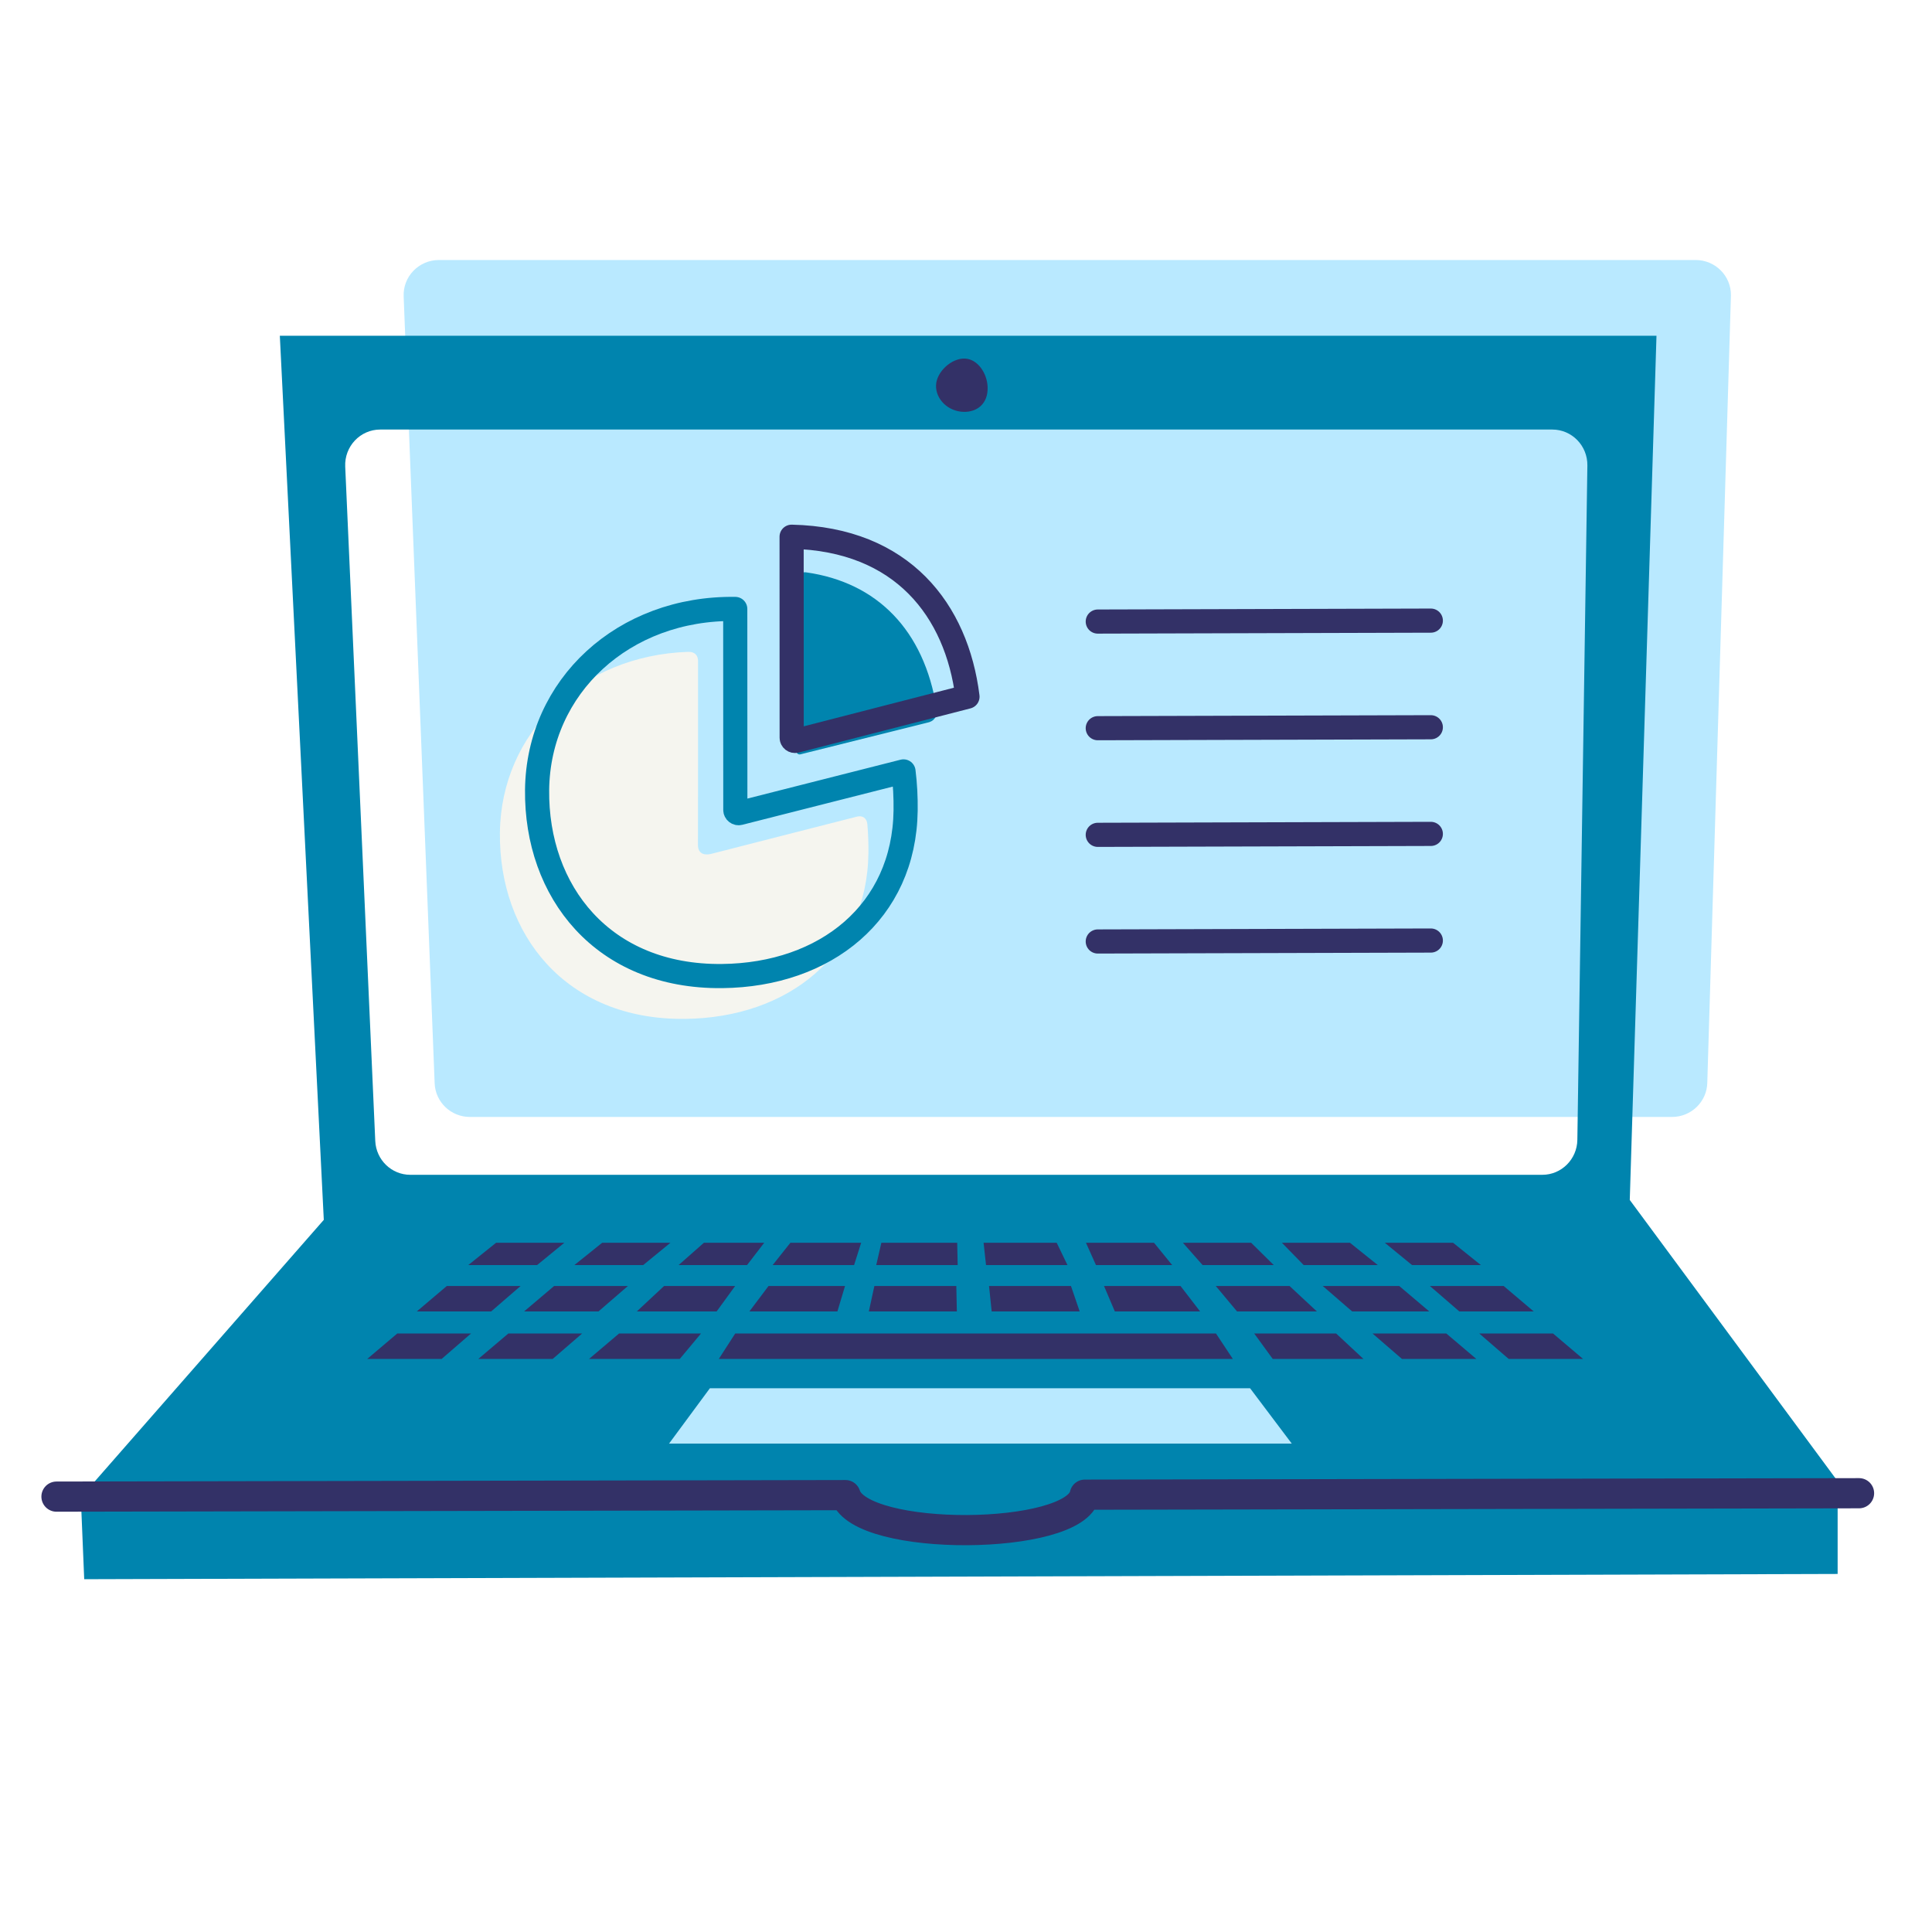 <?xml version="1.0" encoding="UTF-8" standalone="no"?>
<!-- Created with Inkscape (http://www.inkscape.org/) -->

<svg
   version="1.1"
   id="svg2"
   xml:space="preserve"
   width="213.333"
   height="213.333"
   viewBox="0 0 213.333 213.333"
   sodipodi:docname="PS_Analytics_160x160_RGB.ai"
   xmlns:inkscape="http://www.inkscape.org/namespaces/inkscape"
   xmlns:sodipodi="http://sodipodi.sourceforge.net/DTD/sodipodi-0.dtd"
   xmlns="http://www.w3.org/2000/svg"
   xmlns:svg="http://www.w3.org/2000/svg"><defs
     id="defs6"><clipPath
       clipPathUnits="userSpaceOnUse"
       id="clipPath16"><path
         d="M 0,160 H 160 V 0 H 0 Z"
         id="path14" /></clipPath></defs><sodipodi:namedview
     id="namedview4"
     pagecolor="#ffffff"
     bordercolor="#666666"
     borderopacity="1.0"
     inkscape:pageshadow="2"
     inkscape:pageopacity="0.0"
     inkscape:pagecheckerboard="0" /><g
     id="g8"
     inkscape:groupmode="layer"
     inkscape:label="PS_Analytics_160x160_RGB"
     transform="matrix(1.333,0,0,-1.333,0,213.333)"><g
       id="g10"><g
         id="g12"
         clip-path="url(#clipPath16)"><g
           id="g18"
           transform="translate(36.36,138.502)"><path
             d="m 0,0 h 104.1 c 1.632,0 2.949,-1.324 2.924,-2.94 l -1.958,-65.194 c -0.024,-1.582 -1.326,-2.853 -2.924,-2.853 H 2.567 c -1.563,0 -2.851,1.219 -2.921,2.766 L -2.922,-3.027 C -2.997,-1.378 -1.667,0 0,0"
             style="fill:#b9e9ff;fill-opacity:1;fill-rule:nonzero;stroke:none"
             id="path20" /></g><g
           id="g22"
           transform="translate(28.596,121.388)"><path
             d="m 0,0 2.489,-55.86 c 0.071,-1.569 1.348,-2.805 2.9,-2.805 h 93.775 c 1.586,0 2.878,1.289 2.902,2.894 l 0.83,55.859 c 0.024,1.64 -1.282,2.982 -2.902,2.982 H 2.899 C 1.245,3.07 -0.074,1.673 0,0 m 123.627,-84.047 v -7.682 l -145.247,-0.435 -0.282,6.783 20.128,22.985 -3.642,73.237 h 114.037 l -2.213,-71.589 z"
             style="fill:#0084ae;fill-opacity:1;fill-rule:nonzero;stroke:none"
             id="path24" /></g><g
           id="g26"
           transform="translate(81.81,127.996)"><path
             d="m 0,0 c 0.059,-1.396 -0.873,-2.089 -1.955,-2.074 -1.317,0.018 -2.348,1.047 -2.317,2.187 0.03,1.139 1.283,2.257 2.364,2.229 C -0.827,2.313 -0.049,1.139 0,0"
             style="fill:#333167;fill-opacity:1;fill-rule:nonzero;stroke:none"
             id="path28" /></g><g
           id="g30"
           transform="translate(107.004,40.459)"><path
             d="m 0,0 h -51.582 l 3.383,4.583 h 44.747 z"
             style="fill:#b9e9ff;fill-opacity:1;fill-rule:nonzero;stroke:none"
             id="path32" /></g><g
           id="g34"
           transform="translate(102.125,47.469)"><path
             d="m 0,0 h -42.583 l 1.36,2.108 h 39.826 z"
             style="fill:#333167;fill-opacity:1;fill-rule:nonzero;stroke:none"
             id="path36" /></g><g
           id="g38"
           transform="translate(56.308,47.469)"><path
             d="m 0,0 h -7.516 l 2.489,2.108 H 1.76 Z"
             style="fill:#333167;fill-opacity:1;fill-rule:nonzero;stroke:none"
             id="path40" /></g><g
           id="g42"
           transform="translate(45.782,47.469)"><path
             d="m 0,0 h -6.162 l 2.488,2.108 h 6.111 z"
             style="fill:#333167;fill-opacity:1;fill-rule:nonzero;stroke:none"
             id="path44" /></g><g
           id="g46"
           transform="translate(36.582,47.469)"><path
             d="m 0,0 h -6.163 l 2.488,2.108 h 6.112 z"
             style="fill:#333167;fill-opacity:1;fill-rule:nonzero;stroke:none"
             id="path48" /></g><g
           id="g50"
           transform="translate(59.364,51.406)"><path
             d="m 0,0 h -6.613 l 2.262,2.108 h 5.885 z"
             style="fill:#333167;fill-opacity:1;fill-rule:nonzero;stroke:none"
             id="path52" /></g><g
           id="g54"
           transform="translate(69.368,51.406)"><path
             d="m 0,0 h -7.29 l 1.586,2.108 h 6.336 z"
             style="fill:#333167;fill-opacity:1;fill-rule:nonzero;stroke:none"
             id="path56" /></g><g
           id="g58"
           transform="translate(79.262,51.406)"><path
             d="m 0,0 h -7.29 l 0.458,2.108 h 6.788 z"
             style="fill:#333167;fill-opacity:1;fill-rule:nonzero;stroke:none"
             id="path60" /></g><g
           id="g62"
           transform="translate(89.436,51.406)"><path
             d="m 0,0 h -7.289 l -0.219,2.108 h 6.787 z"
             style="fill:#333167;fill-opacity:1;fill-rule:nonzero;stroke:none"
             id="path64" /></g><g
           id="g66"
           transform="translate(99.412,51.406)"><path
             d="m 0,0 h -7.064 l -0.895,2.108 h 6.336 z"
             style="fill:#333167;fill-opacity:1;fill-rule:nonzero;stroke:none"
             id="path68" /></g><g
           id="g70"
           transform="translate(49.577,51.406)"><path
             d="m 0,0 h -6.162 l 2.488,2.108 h 6.111 z"
             style="fill:#333167;fill-opacity:1;fill-rule:nonzero;stroke:none"
             id="path72" /></g><g
           id="g74"
           transform="translate(40.688,51.406)"><path
             d="m 0,0 h -6.162 l 2.488,2.108 h 6.111 z"
             style="fill:#333167;fill-opacity:1;fill-rule:nonzero;stroke:none"
             id="path76" /></g><g
           id="g78"
           transform="translate(116.133,47.469)"><path
             d="M 0,0 H 6.163 L 3.675,2.108 h -6.112 z"
             style="fill:#333167;fill-opacity:1;fill-rule:nonzero;stroke:none"
             id="path80" /></g><g
           id="g82"
           transform="translate(124.975,47.469)"><path
             d="M 0,0 H 6.162 L 3.674,2.108 h -6.111 z"
             style="fill:#333167;fill-opacity:1;fill-rule:nonzero;stroke:none"
             id="path84" /></g><g
           id="g86"
           transform="translate(105.429,47.469)"><path
             d="M 0,0 H 7.516 L 5.253,2.108 h -6.787 z"
             style="fill:#333167;fill-opacity:1;fill-rule:nonzero;stroke:none"
             id="path88" /></g><g
           id="g90"
           transform="translate(112.007,51.406)"><path
             d="M 0,0 H 6.388 L 3.899,2.108 h -6.336 z"
             style="fill:#333167;fill-opacity:1;fill-rule:nonzero;stroke:none"
             id="path92" /></g><g
           id="g94"
           transform="translate(120.884,51.406)"><path
             d="M 0,0 H 6.162 L 3.674,2.108 h -6.111 z"
             style="fill:#333167;fill-opacity:1;fill-rule:nonzero;stroke:none"
             id="path96" /></g><g
           id="g98"
           transform="translate(102.47,51.406)"><path
             d="M 0,0 H 6.613 L 4.351,2.108 H -1.76 Z"
             style="fill:#333167;fill-opacity:1;fill-rule:nonzero;stroke:none"
             id="path100" /></g><g
           id="g102"
           transform="translate(61.884,55.247)"><path
             d="m 0,0 h -5.669 l 2.094,1.847 H 1.42 Z"
             style="fill:#333167;fill-opacity:1;fill-rule:nonzero;stroke:none"
             id="path104" /></g><g
           id="g106"
           transform="translate(70.75,55.247)"><path
             d="m 0,0 h -6.745 l 1.467,1.847 h 5.863 z"
             style="fill:#333167;fill-opacity:1;fill-rule:nonzero;stroke:none"
             id="path108" /></g><g
           id="g110"
           transform="translate(79.331,55.247)"><path
             d="m 0,0 h -6.746 l 0.424,1.847 h 6.281 z"
             style="fill:#333167;fill-opacity:1;fill-rule:nonzero;stroke:none"
             id="path112" /></g><g
           id="g114"
           transform="translate(88.425,55.247)"><path
             d="m 0,0 h -6.746 l -0.202,1.847 h 6.055 z"
             style="fill:#333167;fill-opacity:1;fill-rule:nonzero;stroke:none"
             id="path116" /></g><g
           id="g118"
           transform="translate(97.097,55.247)"><path
             d="M 0,0 H -6.312 L -7.14,1.847 h 5.638 z"
             style="fill:#333167;fill-opacity:1;fill-rule:nonzero;stroke:none"
             id="path120" /></g><g
           id="g122"
           transform="translate(53.282,55.247)"><path
             d="m 0,0 h -5.702 l 2.303,1.847 h 5.654 z"
             style="fill:#333167;fill-opacity:1;fill-rule:nonzero;stroke:none"
             id="path124" /></g><g
           id="g126"
           transform="translate(44.493,55.247)"><path
             d="m 0,0 h -5.702 l 2.303,1.847 h 5.654 z"
             style="fill:#333167;fill-opacity:1;fill-rule:nonzero;stroke:none"
             id="path128" /></g><g
           id="g130"
           transform="translate(107.991,55.247)"><path
             d="M 0,0 H 6.137 L 3.835,1.847 h -5.638 z"
             style="fill:#333167;fill-opacity:1;fill-rule:nonzero;stroke:none"
             id="path132" /></g><g
           id="g134"
           transform="translate(116.967,55.247)"><path
             d="M 0,0 H 5.702 L 3.4,1.847 h -5.655 z"
             style="fill:#333167;fill-opacity:1;fill-rule:nonzero;stroke:none"
             id="path136" /></g><g
           id="g138"
           transform="translate(99.617,55.247)"><path
             d="M 0,0 H 5.894 L 4.025,1.847 h -5.654 z"
             style="fill:#333167;fill-opacity:1;fill-rule:nonzero;stroke:none"
             id="path140" /></g><g
           id="g142"
           transform="translate(4.679,36.065)"><path
             d="m 0,0 65.357,0.124 c 1.229,-3.948 19.02,-3.794 19.825,0.037 l 64.135,0.121"
             style="fill:none;stroke:#333167;stroke-width:2.5;stroke-linecap:round;stroke-linejoin:round;stroke-miterlimit:10;stroke-dasharray:none;stroke-opacity:1"
             id="path144" /></g><g
           id="g146"
           transform="translate(76.98,100.22)"><path
             d="m 0,0 -10.678,-2.667 c -0.171,-0.041 -0.334,0.088 -0.333,0.262 0,0 -0.007,13.274 -0.007,13.888 0,0.614 0.319,0.997 0.847,0.921 C -4.332,11.569 -0.425,7.633 0.608,1.111 0.685,0.63 0.506,0.162 0,0"
             style="fill:#0084ae;fill-opacity:1;fill-rule:nonzero;stroke:none"
             id="path148" /></g><g
           id="g150"
           transform="translate(71.85,91.753)"><path
             d="m 0,0 c 0.068,-0.793 0.097,-1.595 0.086,-2.4 -0.114,-8.403 -6.627,-13.624 -15.203,-13.714 -9.902,-0.104 -15.416,7.019 -15.323,15.422 0.09,8.298 6.726,14.679 15.577,14.981 0.567,0.02 0.82,-0.286 0.836,-0.718 0.008,-0.259 -0.007,-15.315 -0.007,-15.315 0.016,-0.615 0.431,-0.848 1.065,-0.71 0,0 11.549,2.959 12.117,3.097 C -0.399,0.752 -0.045,0.517 0,0"
             style="fill:#f5f5ef;fill-opacity:1;fill-rule:nonzero;stroke:none"
             id="path152" /></g><g
           id="g154"
           transform="translate(74.843,96.139)"><path
             d="m 0,0 c 0.133,-1.064 0.189,-2.148 0.175,-3.238 -0.113,-8.402 -6.626,-13.624 -15.203,-13.714 -9.902,-0.104 -15.416,7.019 -15.324,15.422 0.095,8.557 7.146,15.123 16.414,14.988 l 0.007,-16.648 c -0.001,-0.174 0.163,-0.303 0.333,-0.262 z"
             style="fill:none;stroke:#0084ae;stroke-width:2;stroke-linecap:round;stroke-linejoin:round;stroke-miterlimit:10;stroke-dasharray:none;stroke-opacity:1"
             id="path156" /></g><g
           id="g158"
           transform="translate(80.143,102.329)"><path
             d="m 0,0 -14.229,-3.659 c -0.17,-0.041 -0.334,0.087 -0.334,0.262 L -14.569,13.25 C -5.381,13.047 -0.894,7.142 0,0 Z"
             style="fill:none;stroke:#333167;stroke-width:2;stroke-linecap:round;stroke-linejoin:round;stroke-miterlimit:10;stroke-dasharray:none;stroke-opacity:1"
             id="path160" /></g><g
           id="g162"
           transform="translate(90.935,82.051)"><path
             d="M 0,0 27.589,0.078"
             style="fill:none;stroke:#333167;stroke-width:2;stroke-linecap:round;stroke-linejoin:round;stroke-miterlimit:10;stroke-dasharray:none;stroke-opacity:1"
             id="path164" /></g><g
           id="g166"
           transform="translate(90.935,90.885)"><path
             d="M 0,0 27.589,0.078"
             style="fill:none;stroke:#333167;stroke-width:2;stroke-linecap:round;stroke-linejoin:round;stroke-miterlimit:10;stroke-dasharray:none;stroke-opacity:1"
             id="path168" /></g><g
           id="g170"
           transform="translate(90.935,99.719)"><path
             d="M 0,0 27.589,0.078"
             style="fill:none;stroke:#333167;stroke-width:2;stroke-linecap:round;stroke-linejoin:round;stroke-miterlimit:10;stroke-dasharray:none;stroke-opacity:1"
             id="path172" /></g><g
           id="g174"
           transform="translate(90.935,108.552)"><path
             d="M 0,0 27.589,0.078"
             style="fill:none;stroke:#333167;stroke-width:2;stroke-linecap:round;stroke-linejoin:round;stroke-miterlimit:10;stroke-dasharray:none;stroke-opacity:1"
             id="path176" /></g></g></g></g></svg>
